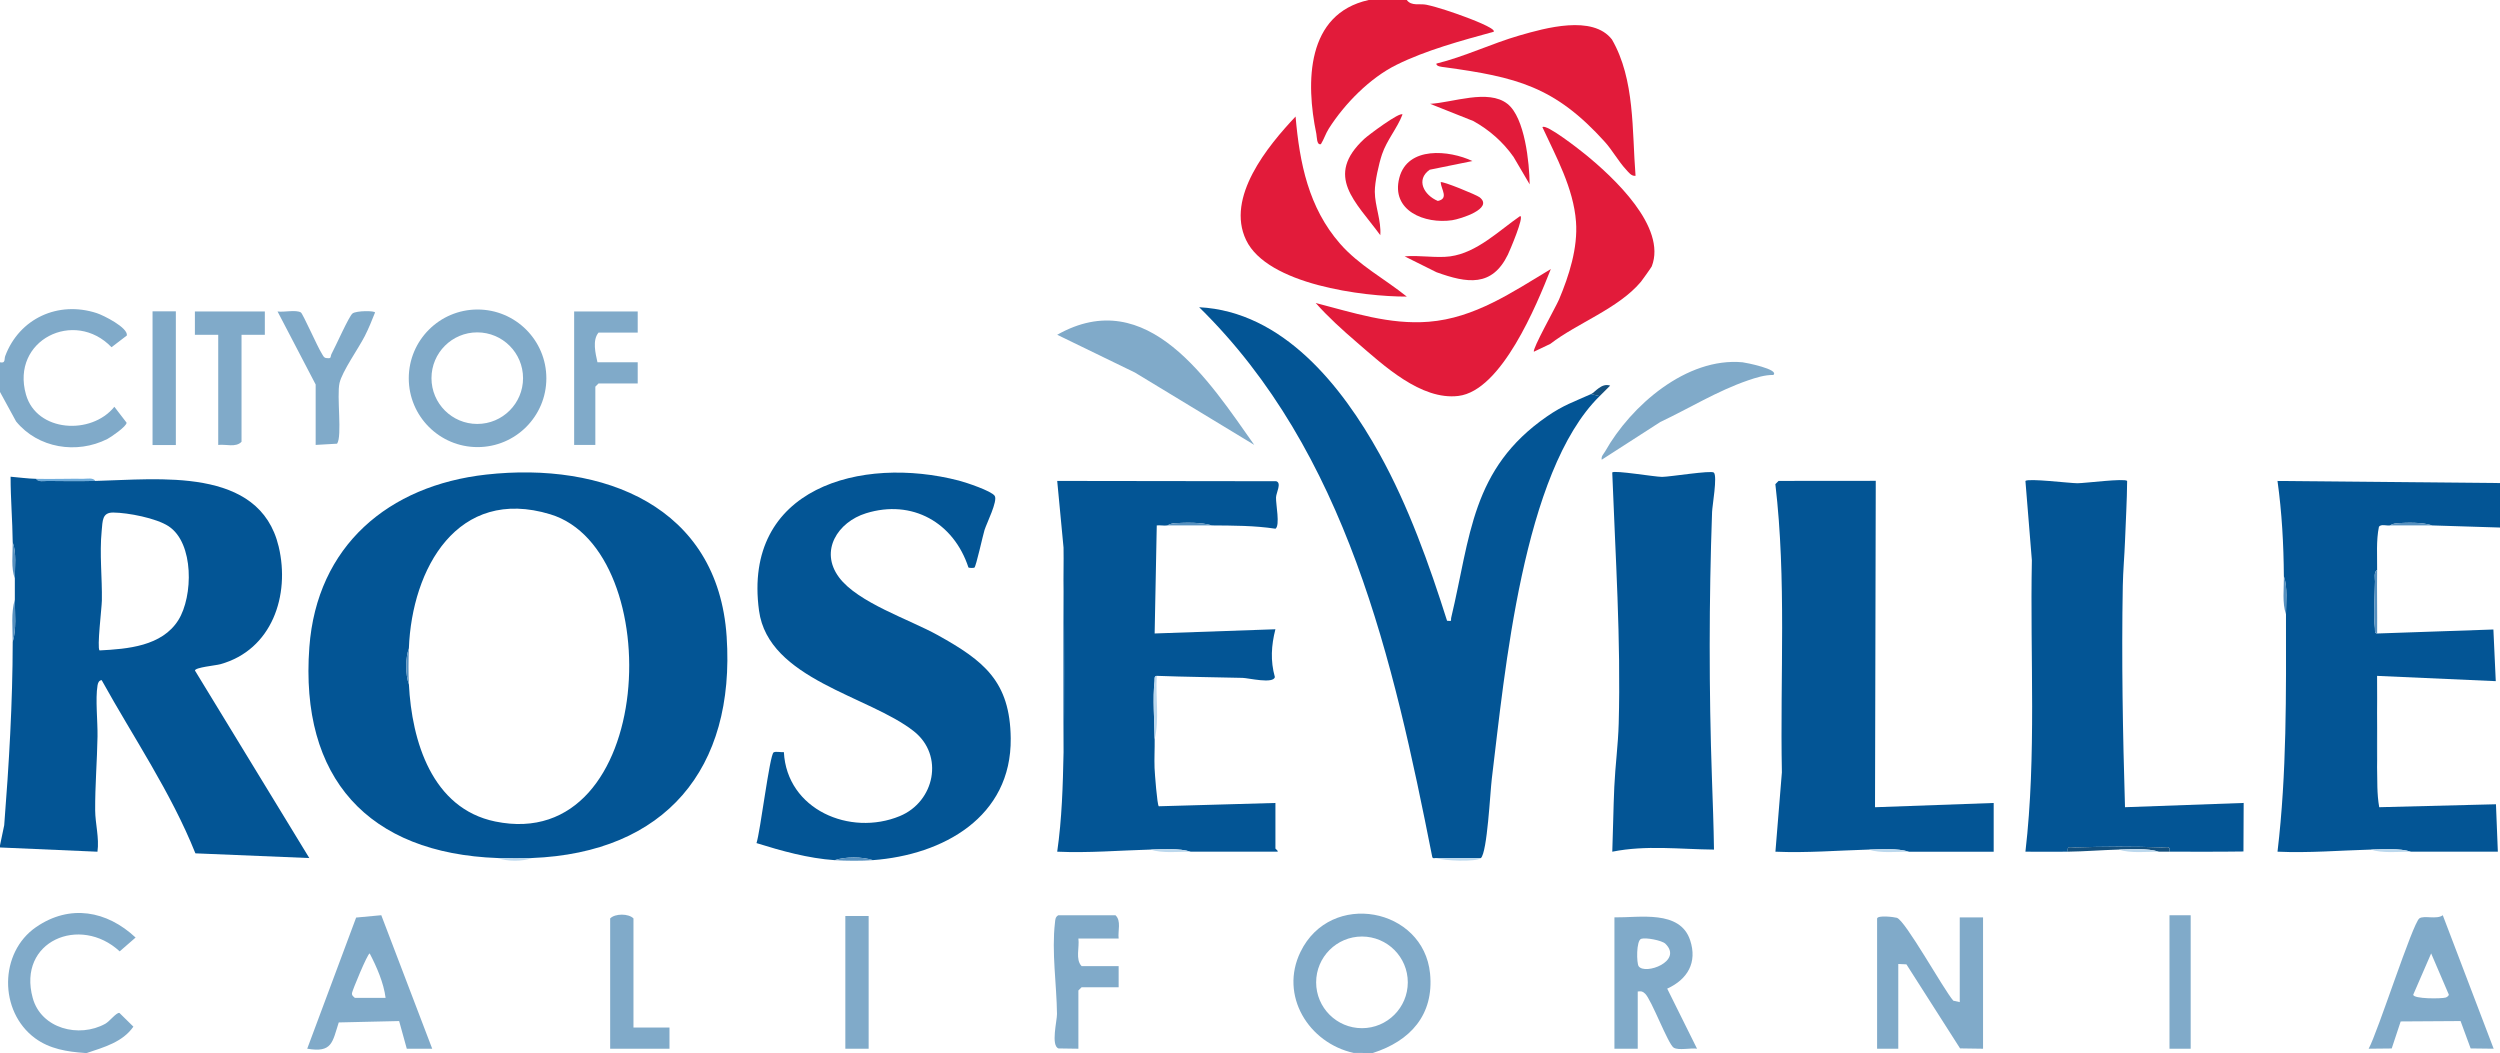 <?xml version="1.0" encoding="UTF-8"?> <svg xmlns="http://www.w3.org/2000/svg" height="497.02" viewBox="0 0 1180 497.02" width="1180"><path d="m808.94 223.06c1.74 1.74-.74 15.56-.84 18.62-1.47 41.66-1.5 84.16-.06 125.78.39 11.18.81 22.37.96 33.55-16.05-.15-32.09-2.21-48 .99.39-10.15.49-20.39.95-30.54s1.82-20.09 2.08-29.92c1.07-39.66-1.56-79.05-3.05-118.55 1.12-1.12 20.02 2.09 23.5 2.1s23.28-3.2 24.44-2.03z" fill="#035595"></path><g fill="#80aac9"><path d="m179.97 431.99 24.03 63h-12l-3.61-13.05-28.5.65c-3.05 9.44-3.08 14.41-14.88 12.4l23.09-61.9 11.87-1.11zm2.03 39.01c-.88-7.06-4.19-14.63-7.5-20.98-1.02 0-8.26 17.65-8.35 18.66-.13 1.32.53 1.51 1.35 2.32z"></path><path d="m0 171c2.75.59 1.89-1.42 2.47-2.98 6.67-17.75 25.02-26.17 43.22-20.22 3.13 1.02 14.77 6.82 14.19 10.55l-7.24 5.54c-17.53-18.25-47.65-3.36-40.38 22.34 5.03 17.77 30.86 19.26 41.72 5.77l5.75 7.48c.25 1.61-7.32 6.84-9.03 7.71-14.46 7.31-32.75 4.38-43.11-8.28l-7.59-13.91v-14z"></path><path d="m257.88 178.56c0 17.93-14.54 32.47-32.47 32.47s-32.47-14.54-32.47-32.47 14.54-32.47 32.47-32.47 32.47 14.54 32.47 32.47zm-11-.07c0-11.93-9.67-21.61-21.61-21.61s-21.61 9.67-21.61 21.61 9.67 21.61 21.61 21.61 21.61-9.67 21.61-21.61z"></path><path d="m301 147v10h-18.5c-2.98 3.52-1.43 9.82-.5 14h19v10h-18.5l-1.5 1.5v27.5h-10v-63z"></path><path d="m149 181.5-18-34.49c2.89.46 8.7-.93 11.02.47.92.56 7.92 16.4 9.77 19.23.71 1.09 1 2.4 2.69 2.32 2.1.33 1.38-.84 2.01-1.99 1.83-3.34 8.25-17.9 9.93-19.11 1.86-1.35 10.6-1.33 10.59-.41-1.41 3.62-3.1 7.72-4.85 11.15-2.93 5.75-10.62 16.55-11.9 22.1-1.41 6.13 1.34 25.13-1.16 28.65l-10.11.58v-28.5z"></path><path d="m125 147v11.01h-11v50.5c-2.64 2.85-7.43 1.05-11 1.5v-52h-11.01v-11h33.01z"></path><path d="m72 146.95h11v63.11h-11z"></path><path d="m639 497c-21.33-4.68-35.18-27.11-25.18-47.68 14.26-29.34 58.11-20.86 61.17 10.19 1.92 19.49-9.34 31.84-26.99 37.49zm25.48-33.33c0-11.95-9.69-21.63-21.63-21.63s-21.63 9.69-21.63 21.63 9.69 21.63 21.63 21.63 21.63-9.69 21.63-21.63z"></path><path d="m40 497c-8.18-.57-16.55-1.85-23.5-7-17.08-12.65-16.93-40.43.56-52.43 15.92-10.93 33.38-7.73 46.94 4.95l-7.51 6.53c-18.63-17.28-48.42-4.89-41.04 22.01 3.97 14.48 21.83 19.01 34.25 12.16 2.02-1.11 5.22-5.38 6.66-5.13l6.6 6.49c-5.12 7.35-13.97 9.72-21.97 12.43-.33-.02-.67.02-1 0h.01z"></path><path d="m886 433.5c.39-1.6 7.87-.7 9.3-.3 3.98 1.11 22.1 33.93 26.66 39.12l3.04.68v-40h11v62l-10.85-.16-25.32-39.67-3.84-.17v40h-10v-61.5z"></path><path d="m762 433c11.81.18 30.95-3.67 35.74 10.77 3.5 10.54-1.22 18.5-10.82 22.87l14.08 28.35c-2.89-.46-8.7.93-11.01-.48-2.64-1.61-10.5-22.69-13.5-25.5-1.26-1.17-1.78-1.21-3.48-1.02v27h-11v-62h-.01zm12.65 10.12c-2.4.8-2.2 11.53-1.21 12.94 3.01 4.28 21.1-2.35 12.62-10.62-1.63-1.59-9.27-3.03-11.41-2.32z"></path><path d="m1177 494.99-10.86-.13-4.75-12.92-28.27.18-4.23 12.76-10.89.11c4.21-7.49 20.8-59.39 23.96-61.53 2.23-1.51 8.16.68 11.03-1.47zm-29.5-44.97-8.46 19.49c.17 2.03 13.23 1.94 15.32 1.34.71-.21 1.97-1.1 1.25-1.93l-8.11-18.91z"></path><path d="m528 443h-19c.58 4.15-1.5 9.82 1.5 13h17.5v10h-17.5l-1.5 1.5v27.5l-9.36-.14c-3.73-1.22-.7-13.1-.74-16.25-.15-13.83-2.58-29.27-.95-43.16.17-1.46.12-2.57 1.55-3.45h27c2.85 2.64 1.05 7.43 1.5 11z"></path><path d="m299 485h17v10h-28v-61.5c2.32-2.38 8.68-2.38 11 0z"></path><path d="m399 432.35h11v62.65h-11z"></path><path d="m1024 432h10v63h-10z"></path></g><path d="m45 227c-7.46.17-15.04.11-22.51.02-1.69-.02-4.44.64-5.49-1.02 7.48.18 15.02-.1 22.51-.02 1.69.02 4.45-.64 5.49 1.02z" fill="#6facdb"></path><path d="m751 186c1.91-.87 4.91-5.4 9-3.99-1.62 1.68-3.34 3.35-5 4.99z" fill="#13507e"></path><path d="m664 0c2.2 3.02 6.16 1.58 9.26 2.24 5.3 1.12 13.09 3.79 18.27 5.73 1.19.44 14.99 5.52 13.46 7.03-15.09 4.15-31.89 8.67-45.89 15.62-12.54 6.22-24.46 18.35-31.91 30.09-1.47 2.31-2.28 5.01-3.71 7.31-2.06.68-1.88-3.48-2.16-4.83-5.06-24.32-4.84-56.63 24.67-63.18h18.01z" fill="#e21b3a"></path><path d="m640.42 161.58c-6.73-5.79-13.49-11.9-19.42-18.57 17.57 4.53 34.85 10.33 53.37 8.86 21.75-1.73 39.55-14.04 57.62-24.87-6.72 17.04-23.26 57.4-43.6 59.88-17.67 2.16-35.43-14.5-47.97-25.3z" fill="#e21b3a"></path><path d="m779.62 125.74c-.16.41-4.42 6.44-5.11 7.27-10.6 12.63-30.12 19.51-42.75 29.29l-7.75 3.7c-.93-1.09 10.43-21.28 11.85-24.64 4.75-11.27 8.94-24.38 8.01-36.73-1.19-15.83-9.35-30.56-15.86-44.62 1.82-1.8 18.07 11.07 20.47 13.02 13.07 10.69 38.34 34.08 31.15 52.71z" fill="#e21b3a"></path><path d="m771.99 82.99c-2 .25-3.31-1.69-4.51-2.98-3.6-3.88-6.39-9.04-9.98-13.02-23.64-26.24-41.82-30.61-75.74-35.27-.99-.14-3.99-.3-3.77-1.71 13.42-3.3 25.98-9.45 39.23-13.28 12.06-3.48 34.55-9.86 43.62 1.91 10.91 18.85 9.44 43.07 11.14 64.35z" fill="#e21b3a"></path><path d="m664 139.99c-20.66.04-65.76-5.67-75.83-26.66-9.72-20.23 10.26-44.45 23.34-58.33 1.88 21.94 6.15 43.04 20.98 60.01 8.99 10.29 21 16.53 31.51 24.98z" fill="#e21b3a"></path><path d="m694.99 76.01-20.17 4.1c-6.68 4.7-2.76 11.98 3.84 14.74 5.26-1.14 1.6-5.34 1.33-8.85.7-.69 16.88 5.94 18.38 7.11 6.84 5.34-9.13 10.26-12.94 10.83-12.92 1.91-28.97-4.45-24.96-19.97 3.89-15.09 23.55-13.13 34.52-7.96z" fill="#e21b3a"></path><path d="m721.99 86.99-7.58-12.9c-4.97-7.08-11.52-12.84-19.03-16.97l-20.37-8.11c10.61-.55 27.39-7.14 36.49 0 8.27 6.49 10.38 27.96 10.5 37.99z" fill="#e21b3a"></path><path d="m684.5 121c12.6-1.7 23.04-12.16 32.99-19.01 2.14-.05-4.99 16.61-5.78 18.22-7.5 15.35-19.16 13.52-33.69 8.28l-15.02-7.48c6.75-.65 14.96.88 21.5 0z" fill="#e21b3a"></path><path d="m661.99 54.01c-2.51 6.58-7.39 12.06-9.67 18.82-1.5 4.44-3.44 13.1-3.41 17.68.05 6.77 3.11 13.67 2.59 20.5-11.57-15.83-26.58-27.86-7.51-45.51 1.8-1.67 16.65-12.82 18.01-11.48h-.01z" fill="#e21b3a"></path><path d="m678 405c-.48-.19-1.81.62-2.01-.68-18.32-92.53-40.4-191.06-109.99-259.31 39.6 2.04 67.4 37.27 85.17 69.32 13.58 24.49 23.41 52.02 31.84 78.67 2.67.26 1.61.02 1.97-1.5 9.14-38.33 9.46-70.19 45.13-94.89 7.85-5.44 12.91-7 20.89-10.61l4 1c-36.27 35.73-44.72 130.32-50.87 180.63-.78 6.41-2.13 34.54-5.13 37.37z" fill="#035595"></path><path d="m592 209.99-56.33-34.16-36.67-17.82c42.7-24.13 71.88 22.13 93 51.98z" fill="#80aac9"></path><path d="m837 176.99c-3.97-.08-8.24 1.27-11.95 2.55-14.61 5.03-27.54 13.1-41.37 19.63l-27.67 17.82c-.34-1.68.88-2.63 1.6-3.9 12.16-21.61 38.47-44.55 64.89-42.09 1.35.13 17.62 3.36 14.5 5.99z" fill="#80aac9"></path><path d="m699 405c-2.09 1.97-17.78 1.3-21 0z" fill="#bcd8ed"></path><path d="m572 248c-4.93-1.55-12.31-1.37-17.57-1.05-2.04.12-3.22 1.02-3.43 1.05-1.51.25-3.41-.19-5.01 0l-1 51 57-1.99c-1.95 7.68-2.4 14.83-.26 22.54-.6 3.38-12.49.48-15.19.41-13.52-.34-27.04-.45-40.54-.96-1.38.11-.92 1.47-1.04 2.45-.93 7.54-.07 19.52.04 27.55.06 4.41-.22 9.01-.05 13.53.09 2.39 1.24 17.51 1.99 18.03l55.06-1.56v21.5c0 .21 1.5 1.13 1 1.49-13.65 0-27.35.03-41 .01-5.59-1.72-13.05-1.17-19-1-14.65.41-29.29 1.67-44 1 2.24-15.59 2.68-31.29 3-47v-76c-.12-6.81.11-13.66-.01-20.49l-2.99-31.51 103.36.14c2.69.78 0 5.4-.08 7.63-.13 3.2 2 13.19-.25 14.79-9.98-1.51-19.95-1.48-30.03-1.56z" fill="#035595"></path><path d="m502 355c.52-24.99.46-51 0-76z" fill="#5690bf"></path><path d="m545 349c-.11-8.03-.98-20.02-.04-27.55.12-.98-.34-2.34 1.04-2.45-.62 9.82 1.29 20.44-1 30z" fill="#bcd8ed"></path><path d="m572 248c-6.99-.06-14.01.04-21 0 .22-.04 1.39-.93 3.43-1.05 5.25-.32 12.63-.49 17.57 1.05z" fill="#5690bf"></path><path d="m562 402c-6.06 0-13.33.85-19-1 5.95-.17 13.41-.72 19 1z" fill="#bcd8ed"></path><path d="m882 401c-14.65.42-29.29 1.65-44 1l3.05-37.46c-.89-45.35 2.22-90.94-3.08-136.03l1.51-1.52 45.88-.04-.35 154.06 56.01-2.01v23.01c-13.32-.02-26.68.01-40 0-5.59-1.72-13.05-1.17-19-1h-.02z" fill="#035595"></path><path d="m901 402c-6.06 0-13.33.85-19-1 5.95-.17 13.41-.72 19 1z" fill="#bcd8ed"></path><path d="m976 402c-6.65.1-13.35-.07-20 0 5.29-45.58 2.14-91.69 3.04-137.54l-3.04-37.46c1.3-1.32 20.96 1.08 24.5 1.09s22.18-2.42 23.51-1.1c-.08 9.53-.66 18.97-1.01 28.5-.26 6.95-.91 14-1.04 20.96-.63 34.82 0 69.9 1.04 104.55l56.01-2.01-.1 22.91c-11.62.17-23.29.1-34.91.09.56-3.03-1.53-1.92-3.45-2-13.12-.52-27.95-.44-41.09 0-1.93.06-4.01-1.02-3.45 2z" fill="#035595"></path><path d="m976 402c-.56-3.02 1.53-1.94 3.45-2 13.14-.44 27.97-.52 41.09 0 1.93.08 4.01-1.03 3.45 2h-5c-5.59-1.72-13.05-1.17-19-1-8.03.23-15.94.88-24 1z" fill="#13507e"></path><path d="m1019 402c-6.06 0-13.33.85-19-1 5.95-.17 13.41-.72 19 1z" fill="#bcd8ed"></path><path d="m1180 228v21l-32-1c-4.57-1.55-11.67-1.37-16.57-1.05-2.02.13-3.25 1.02-3.43 1.05-1.47.24-4.09-.76-5.14.61-1.36 6.69-.77 13.59-.86 20.39-1.66 1.04-1 3.79-1.02 5.49-.08 6.49-.78 16-.03 22.07.12.98-.34 2.34 1.04 2.45l54.89-1.89 1.12 24.38-56.02-2.49v43c.15 6.37-.12 12.68 1.01 18.99l55.1-1.39.89 22.39c-13.65 0-27.35.02-41 0-5.59-1.72-13.05-1.17-19-1-14.65.41-29.28 1.67-44 .99 4.41-37.14 4.05-74.56 4-111.99 0-5.72.85-12.68-1-18-.11-15.06-.93-30.09-3-44.99l105 .99z" fill="#035595"></path><path d="m1122 362v-43c.25 14.31-.33 28.7 0 43z" fill="#5690bf"></path><path d="m1122 299c-1.38-.11-.92-1.47-1.04-2.45-.75-6.06-.05-15.58.03-22.07.02-1.69-.64-4.45 1.02-5.49-.14 9.98.1 20.02 0 30h-.01z" fill="#5690bf"></path><path d="m1148 248h-20c.18-.03 1.42-.92 3.43-1.05 4.9-.31 11.99-.5 16.57 1.05z" fill="#5690bf"></path><path d="m1138 402c-6.06 0-13.33.85-19-1 5.95-.17 13.41-.72 19 1z" fill="#bcd8ed"></path><path d="m1079 290c-1.87-5.33-.96-12.26-1-18 1.85 5.32.99 12.28 1 18z" fill="#5690bf"></path><path d="m394 406c-12.52-.85-25.04-4.35-36.94-8.06 1.77-5.13 6.22-41.67 8.08-42.8.97-.59 3.5.02 4.85-.13 1.41 27.14 31.25 39.88 54.71 30.19 16.48-6.8 21.02-28.66 6.66-40.02-21.17-16.75-68.7-24.45-73.1-56.94-7.85-57.94 48.15-73.38 94.38-61.38 3.32.86 15.31 4.85 16.86 7.19s-3.85 13.04-4.81 16.13c-.78 2.52-4 17.25-4.77 17.74-.34.22-2.41.21-2.81-.05-6.95-21.27-26.59-32.35-48.34-25.61-13.35 4.14-22.06 17.73-12.77 30.23 8.94 12.02 33.3 19.88 46.67 27.33 21.72 12.09 34.1 21.78 34.39 48.68.41 37.15-31.92 55.04-65.07 57.49-5.08-1.68-12.99-1.67-18 0z" fill="#035595"></path><path d="m412 406c-5.25.39-12.73.36-18 0 5.01-1.67 12.92-1.68 18 0z" fill="#5690bf"></path><path d="m235 405c-61.25-2.2-93.55-37.75-88.99-99.49 3.54-47.88 37.36-76.37 83.49-81.51 55.08-6.13 109.39 14.71 113.48 76.5 4.13 62.44-28.97 102.02-91.99 104.49-5.14.2-10.85.18-16 0zm-42-82c1.36 26.74 10.85 58.59 40.75 64.75 76.15 15.68 81.91-128.02 26-145-43.9-13.34-65.35 25.76-66.76 63.26-1.68 4.64-1.68 12.29 0 17h.01z" fill="#035595"></path><path d="m251 405c-4.05 1.66-11.74 1.69-16 0 5.15.18 10.86.2 16 0z" fill="#bcd8ed"></path><path d="m193 323c-1.68-4.71-1.68-12.36 0-17-.2 5.4-.27 11.62 0 17z" fill="#5690bf"></path><path d="m17 226c1.04 1.66 3.8 1 5.49 1.02 7.48.09 15.05.16 22.51-.02 29.7-.69 77.5-6.96 86.53 30.97 5.5 23.07-3.18 48.79-27.53 55.54-2.25.62-11.91 1.48-11.98 2.99l53.97 88.5-53.76-2.22c-11.57-28.9-29.32-54.79-44.25-81.77-1.35.17-1.75 1.36-1.95 2.54-1.07 6.37.11 16.98 0 24-.19 11.51-1.18 23.35-1.11 34.96.04 6.28 1.99 12.96 1.08 19.5l-46-2v-1l1.99-9.51c2.26-28.82 3.97-57.59 4.01-86.49 1.84-6.02 1.01-13.6 1-20v-10c0-5.41.84-12.18-1-17-.11-10.38-1.01-20.63-1-31 4.05.33 7.9.9 12 1zm62.6 22.4c-5.85-3.85-19.17-6.41-26.11-6.48-5.33-.06-5.03 3.91-5.5 8.66-1.07 10.85.28 22.18.09 32.92-.06 3.45-2.37 22.25-1.1 23.5 13.19-.67 29.46-1.96 37.2-14.31 7-11.17 7.47-36.36-4.59-44.29z" fill="#035595"></path><path d="m6 303c0-6.4-.85-13.97 1-20 0 6.4.84 13.98-1 20z" fill="#5690bf"></path><path d="m7 273c-1.88-4.84-.94-11.56-1-17 1.84 4.82 1 11.59 1 17z" fill="#5690bf"></path></svg> 